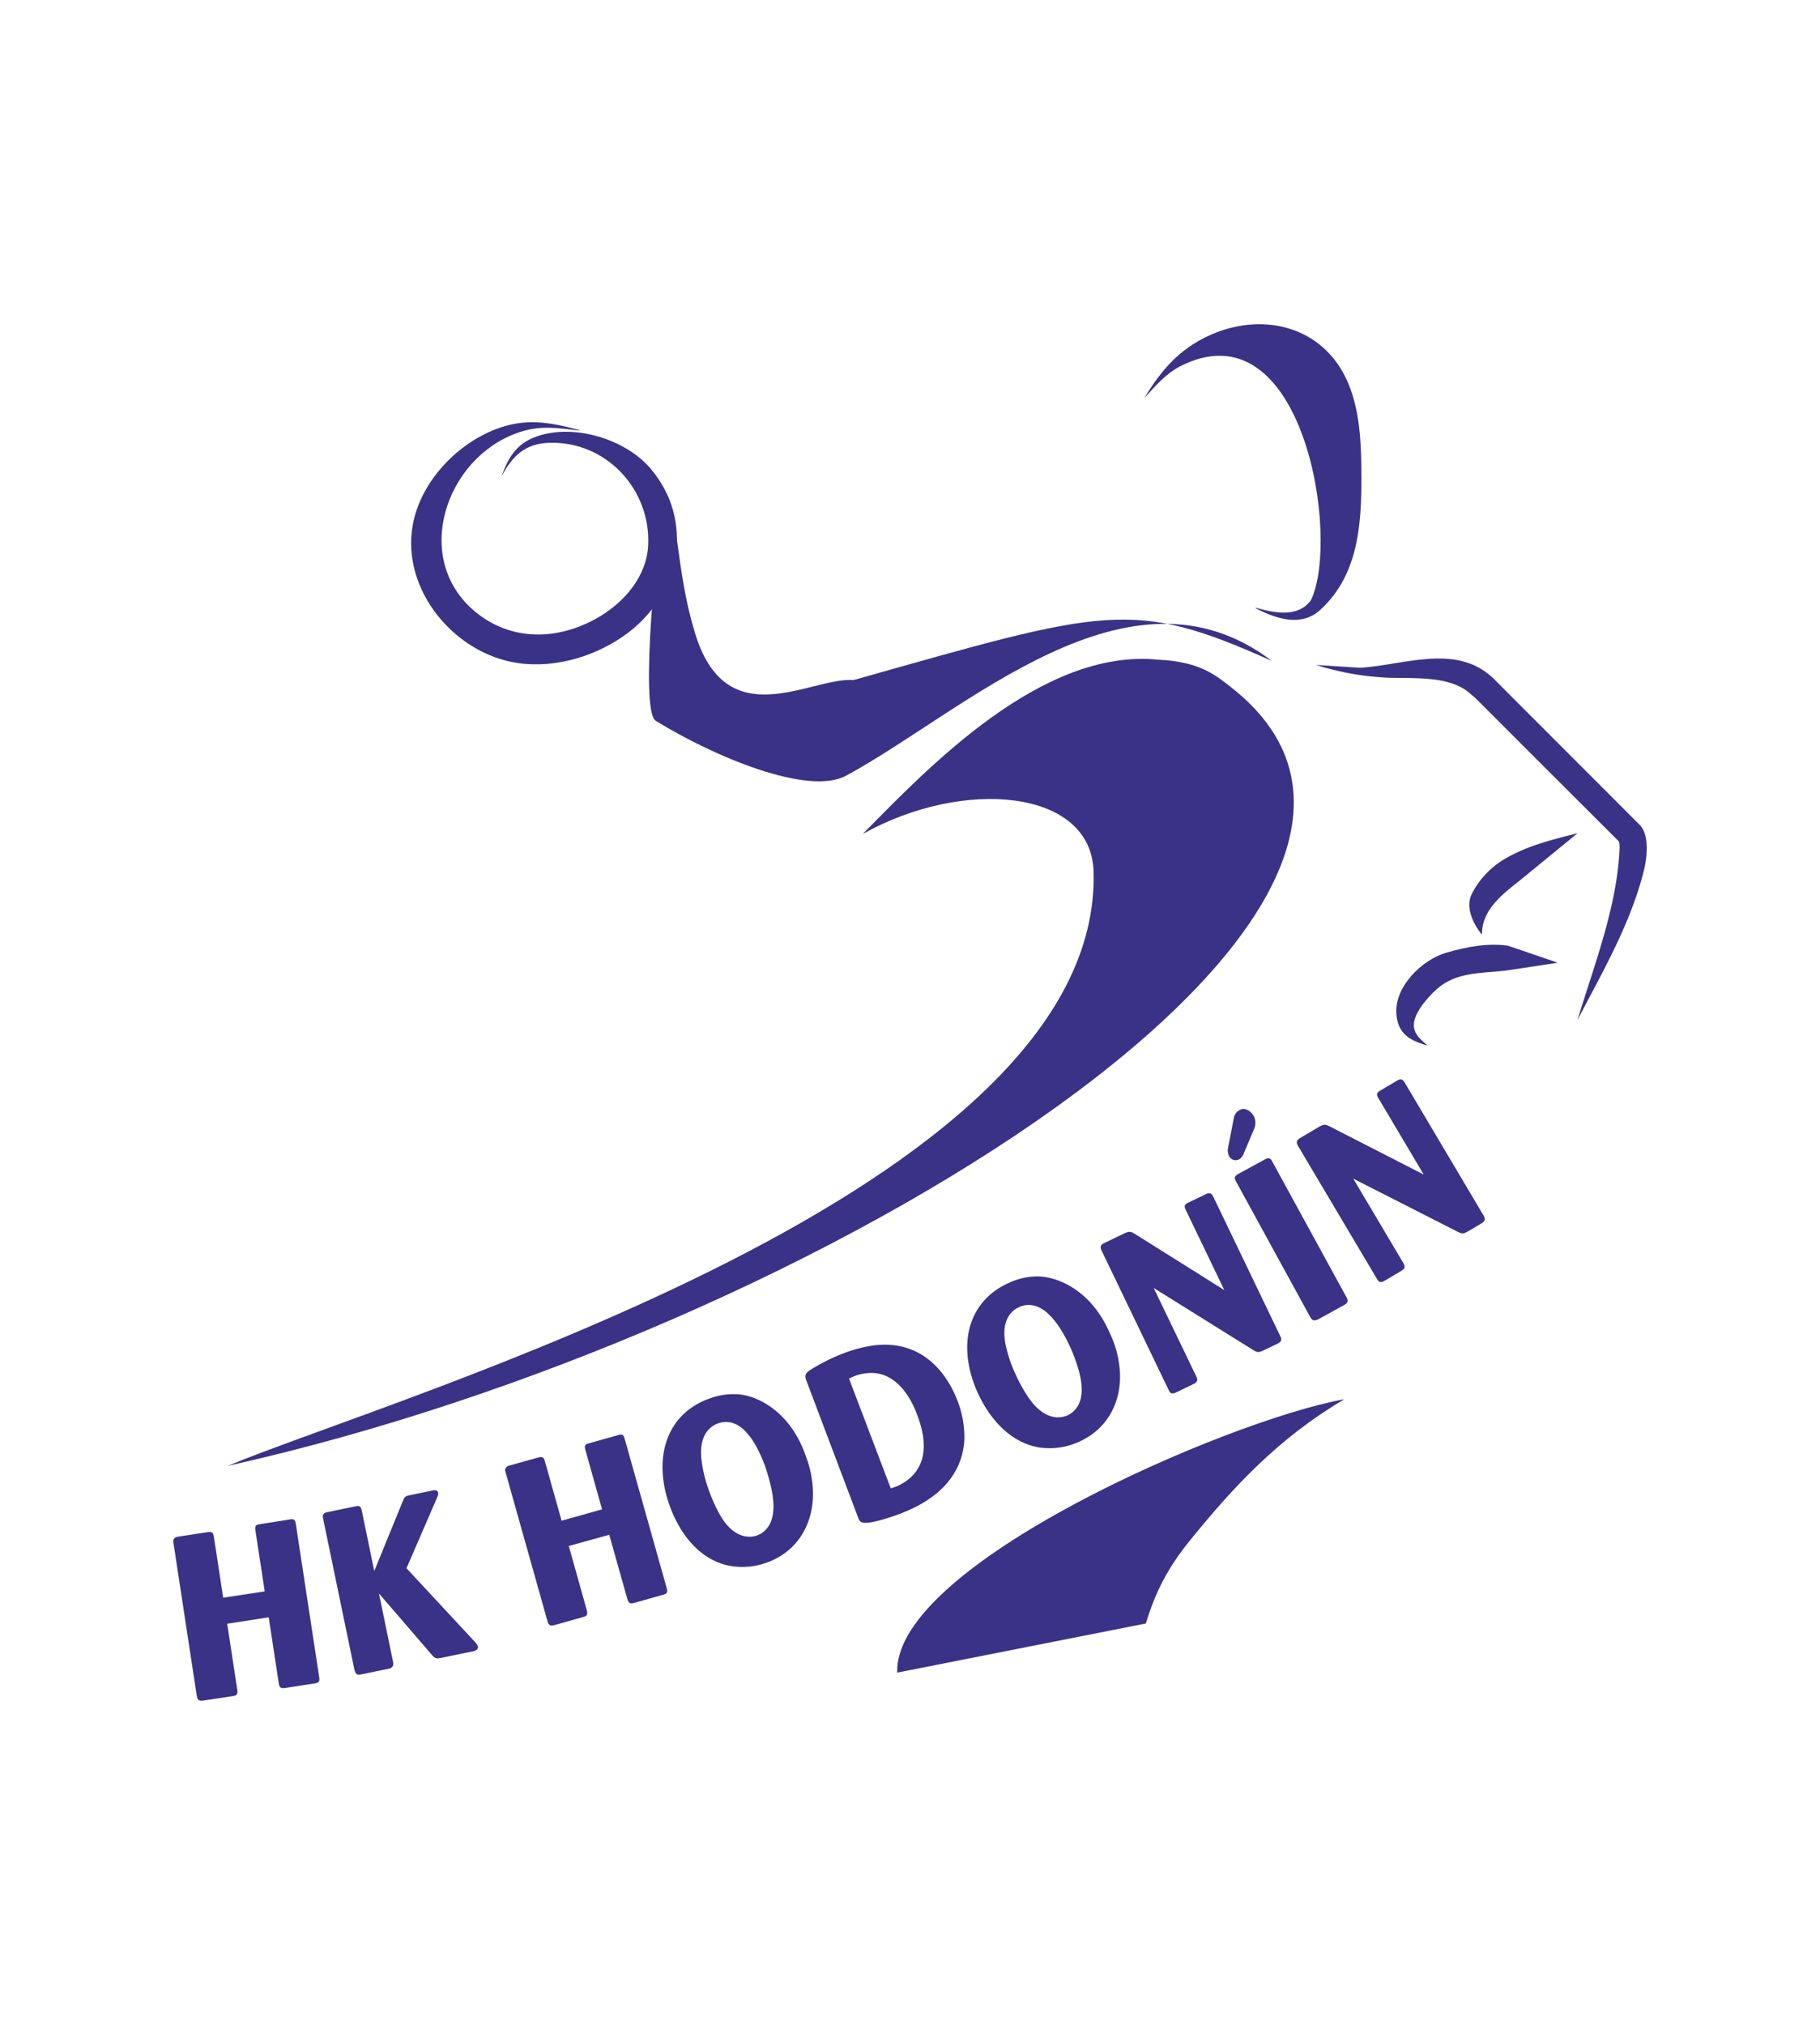 <svg id="Vrstva_1" data-name="Vrstva 1" xmlns="http://www.w3.org/2000/svg" xmlns:xlink="http://www.w3.org/1999/xlink" viewBox="0 0 908.88 1011"><defs><style>.cls-1{fill:none;}.cls-2{clip-path:url(#clip-path);}.cls-3{fill:#3a3286;fill-rule:evenodd;}</style><clipPath id="clip-path"><rect class="cls-1" width="908.88" height="1011"/></clipPath></defs><g class="cls-2"><path class="cls-3" d="M332.14,245.37c6.38,9.13,5.59,39.86,14.57,69.43,15.42,53.8,58.3,23,79.51,24.75,126.64-35.76,139.26-40.78,208.93-9.56-71.53-54.39-153.24,25.21-212.63,57.3-19,10.28-66.26-9.66-95-27.38-8.36-4.77.65-93.45,4.6-114.54"/><path class="cls-3" d="M448.09,835.1C446,781.51,612.58,709.37,671,698.66l.06.1c-32.9,19.52-55.15,43.73-76.48,69.92-11.49,14.1-17.55,26.15-22.38,41.89Z"/><path class="cls-3" d="M250.4,237.93c3.53-9.66,7.49-16.53,17.82-20.1,18.49-6.38,44.12,1.32,56.71,16.18,21.89,25.84,15.05,61.72-10.86,81.59-15.35,11.77-36.35,18.29-55.66,15.42-31.42-4.67-57.92-36.35-52.36-68.5,3.7-21.44,21.48-40.46,41.39-48.17,15.05-5.82,27-3.57,41.88.38l-.07.22c-11.05-1.3-19.44-2.73-30.34,1-36.51,12.5-53.44,63.05-21.65,89.43,18,14.93,41.35,14.43,61.19,3.05,13.25-7.59,24.61-20.62,25.26-36.54,1.13-27.75-21.11-51.7-49.45-50.8-12.25.39-18.42,6.68-23.86,16.84"/><path class="cls-3" d="M571.41,198.87c9-15.11,19.16-26.4,36.33-33,18.78-7.17,40.4-5.1,55.06,9.61s16.72,36.72,17,56.21c.34,26.22,0,54.29-20.61,72.92-9.63,8.72-22.38,4.12-32.23-1l.1-.2c8.87,2.52,21.09,5.26,27.62-3.79,14.89-31.15-4-148.26-65.57-116.62-7.34,4-12.16,9.75-17.68,15.8"/><path class="cls-3" d="M578.59,329.39c20.58.94,28.58,7.86,35.44,13.15C753.54,450,410.37,665.88,113.71,731.87c85.46-35.44,437.37-137.26,432.39-297-1.41-41-65.06-46.59-115.27-18.48,32.2-32.55,89.3-93.07,147.76-87"/><path class="cls-3" d="M134.19,807.48l5,32.81c.32,2.09.79,2.83,3.24,2.47l14.6-2.24c2-.29,2.72-.76,2.39-3l-11.69-76.63c-.31-2-.76-2.6-2.73-2.31L129.7,761c-2.1.32-2.47,1-2.16,3.06l4.66,30.48-20.74,3.16-4.7-30.71c-.31-2.08-1.29-2.29-3.15-2l-14.74,2.24c-1.27.19-2.6.88-2.29,2.85l11.69,76.63c.35,2.19,1.25,2.66,3.34,2.33l15-2.27c1.72-.27,2.19-1.17,1.92-2.91l-5.07-33.16Z"/><path class="cls-3" d="M180.33,836,194,833.18c2.76-.56,2.51-2.42,2.26-3.57l-7-34,26.45,30.69c1.58,1.84,2.32,1.92,4.73,1.42l15.84-3.27c.35-.08,2.76-.56,2.39-2.4-.25-1.16-1.87-2.62-2-2.82L203,783l15.07-34.84c.57-1.31.89-2.09.75-2.79-.33-1.61-1.73-1.43-3-1.16l-11.25,2.32c-2.4.5-2.56.89-3.52,3.23L186.9,784.38l-6.25-30.22c-.45-2.16-1.11-2.52-3.3-2.06L163.45,755c-1.27.25-2.62.66-2.12,3.06L177,833.71c.59,2.76,2.09,2.56,3.36,2.29"/><path class="cls-3" d="M304.25,766.28l9,31.94c.58,2,1.15,2.73,3.52,2.06l14.21-4c1.92-.52,2.63-1.09,2-3.24l-21-74.61c-.54-1.92-1.07-2.51-3-2l-14.9,4.18c-2,.57-2.33,1.27-1.75,3.28l8.32,29.69-20.2,5.68-8.4-29.92c-.56-2-1.56-2.11-3.38-1.61l-14.33,4c-1.25.34-2.49,1.16-1.94,3.08l21,74.61c.6,2.16,1.54,2.51,3.57,1.93l14.57-4.1c1.69-.46,2-1.42,1.55-3.1l-9.05-32.29Z"/><path class="cls-3" d="M382.26,732.63c3.05,9,4.11,15.8,4,19.81-.09,6.35-2.15,9.77-4.32,11.74a10.37,10.37,0,0,1-4,2.47c-3.77,1.27-9.67,1-15.29-5.72-5-6.11-8.72-17-9.09-18.1a65.32,65.32,0,0,1-3-12.22c-1.95-12,2.45-18,8.22-20,8-2.7,13.44,3.88,14.7,5.43,5.07,5.83,8.16,14.93,8.82,16.57M334,750.55c1.5,4.44,8.9,25.58,28.35,30.77a35.46,35.46,0,0,0,19.88-.9c16.34-5.51,24.68-20.35,23.68-37.22a52.53,52.53,0,0,0-3.41-15.92c-7.28-21.55-22.76-29.68-32.49-31a33.68,33.68,0,0,0-15.11,1.77c-16.57,5.59-24.81,19.64-24,36.8A58,58,0,0,0,334,750.55Z"/><path class="cls-3" d="M424,688.31a32.19,32.19,0,0,1,3.12-1.42c2-.73,8.5-2.69,14.87-.1,10.27,4.28,14.82,16.35,16.18,20,6,16,2.6,25.46-3.57,31a24.44,24.44,0,0,1-7.42,4.56l-2.34.76Zm4.19,68.48c.7,1.86,1,2.64,1.93,3.15,2.4,1.36,11.57-1.22,19.48-4.21,25-9.43,31.4-25,32-37a50.85,50.85,0,0,0-3.32-19.07c-2.94-7.78-13.6-31.07-41.38-28a67.79,67.79,0,0,0-14.9,3.74,95.44,95.44,0,0,0-17.73,8.81c-2.17,1.58-2.53,2.6-1.53,5.22Z"/><path class="cls-3" d="M534.4,672.42c3.81,8.69,5.48,15.4,5.69,19.38.47,6.34-1.28,9.93-3.28,12.07a10.34,10.34,0,0,1-3.77,2.81c-3.64,1.6-9.55,1.88-15.73-4.37-5.56-5.62-10.16-16.15-10.63-17.23a65.35,65.35,0,0,1-4.08-11.91c-3-11.75.88-18.17,6.46-20.62,7.73-3.39,13.73,2.69,15.12,4.13,5.55,5.37,9.42,14.18,10.22,15.74m-46.55,22.06c1.89,4.29,11.11,24.72,30.94,28.18A35.62,35.62,0,0,0,538.52,720c15.77-6.93,22.8-22.41,20.33-39.13a51.82,51.82,0,0,0-4.77-15.57c-9.12-20.84-25.27-27.57-35.06-28a33.93,33.93,0,0,0-14.92,3.08c-16,7-23,21.74-20.65,38.75A58.05,58.05,0,0,0,487.85,694.48Z"/><path class="cls-3" d="M639.4,667.19l-33.47-69.63c-.81-1.69-1.75-2.3-3.55-1.42l-9.08,4.36c-1.7.82-2.08,1.65-1.26,3.34l19.36,40.27-44.58-28c-1.68-1-2.62-1.63-5.14-.4l-10.25,4.92c-1.8.87-2.24,1.85-1.32,3.76L583.61,694c.61,1.28,1.17,2.43,3.81,1.17l8.55-4.13c2-.95,2.35-1.89,1.44-3.81l-21.27-44.16L625.76,674c1.87,1.2,2.66,1.47,5.3.19l6.86-3.29c1.92-.91,2.35-1.91,1.48-3.71"/><path class="cls-3" d="M626,557.07c-1.19-2.15-4.16-4.41-7-2.83a5.59,5.59,0,0,0-2.9,4.26l-2.86,14.79a6.32,6.32,0,0,0,.57,4,3.69,3.69,0,0,0,5,1.55,5.64,5.64,0,0,0,2.41-3.2L626,564.32a7.85,7.85,0,0,0,.06-7.25m45.25,94.47c.92-.51,2.41-1.46,1.18-3.71l-37.32-68.22c-.85-1.53-1.85-1.64-3.49-.75l-13.27,7.26c-2.27,1.23-1.9,2.38-1.24,3.61l37.16,67.89c1,1.86,2.17,2,4.12,1Z"/><path class="cls-3" d="M740.94,607l-39.43-66.46c-1-1.63-1.93-2.14-3.66-1.11l-8.67,5.14c-1.6,1-1.92,1.82-1,3.44L711,586.44l-46.86-24c-1.75-.87-2.73-1.38-5.16,0l-9.78,5.8c-1.7,1-2.06,2-1,3.87l39.46,66.47c.72,1.21,1.38,2.31,3.88.83l8.18-4.85c1.92-1.15,2.16-2.11,1.09-3.93l-25-42.15L727.94,615c2,1,2.78,1.21,5.3-.29l6.56-3.89c1.8-1.07,2.15-2.1,1.14-3.81"/><path class="cls-3" d="M657.27,332l21.87,1.4c22.28-1.31,48.4-12.44,66.85,5.53l72.94,73c5,5.16,3.45,16.86,2,22.73-6.69,26.63-20.48,50.24-33.06,74.44l-.05,0c8.37-27.52,19.94-57,21-86.14l-.1-1.48-.18-1-.14-.42-35.59-35.51-36.19-36.19-2.93-2.46c-10.66-9.16-30.21-6.85-42.82-7.65A138.74,138.74,0,0,1,657.27,332"/><path class="cls-3" d="M787.83,416l-29.67,24.26c-8.56,6.68-18.21,14.63-18.06,26.11l-.2.1c-4.09-5.08-8.32-13.52-4.89-20.17a42.76,42.76,0,0,1,15.27-16.74c11.52-7.12,24.43-10.23,37.55-13.56"/><path class="cls-3" d="M712.85,522c-8.79-2.41-14.89-5.88-15.54-15.95-.87-13.48,12.77-26.9,25.07-30.43,9.93-2.86,20.33-4.87,30.57-3.48l24.54,8.37v.24l-25.56,3.85c-12.26,1.41-24.85.54-34.62,9.42-4.21,3.83-12.91,13.11-11,19.89,1,3.66,3.9,5.64,6.57,8.09"/></g></svg>
